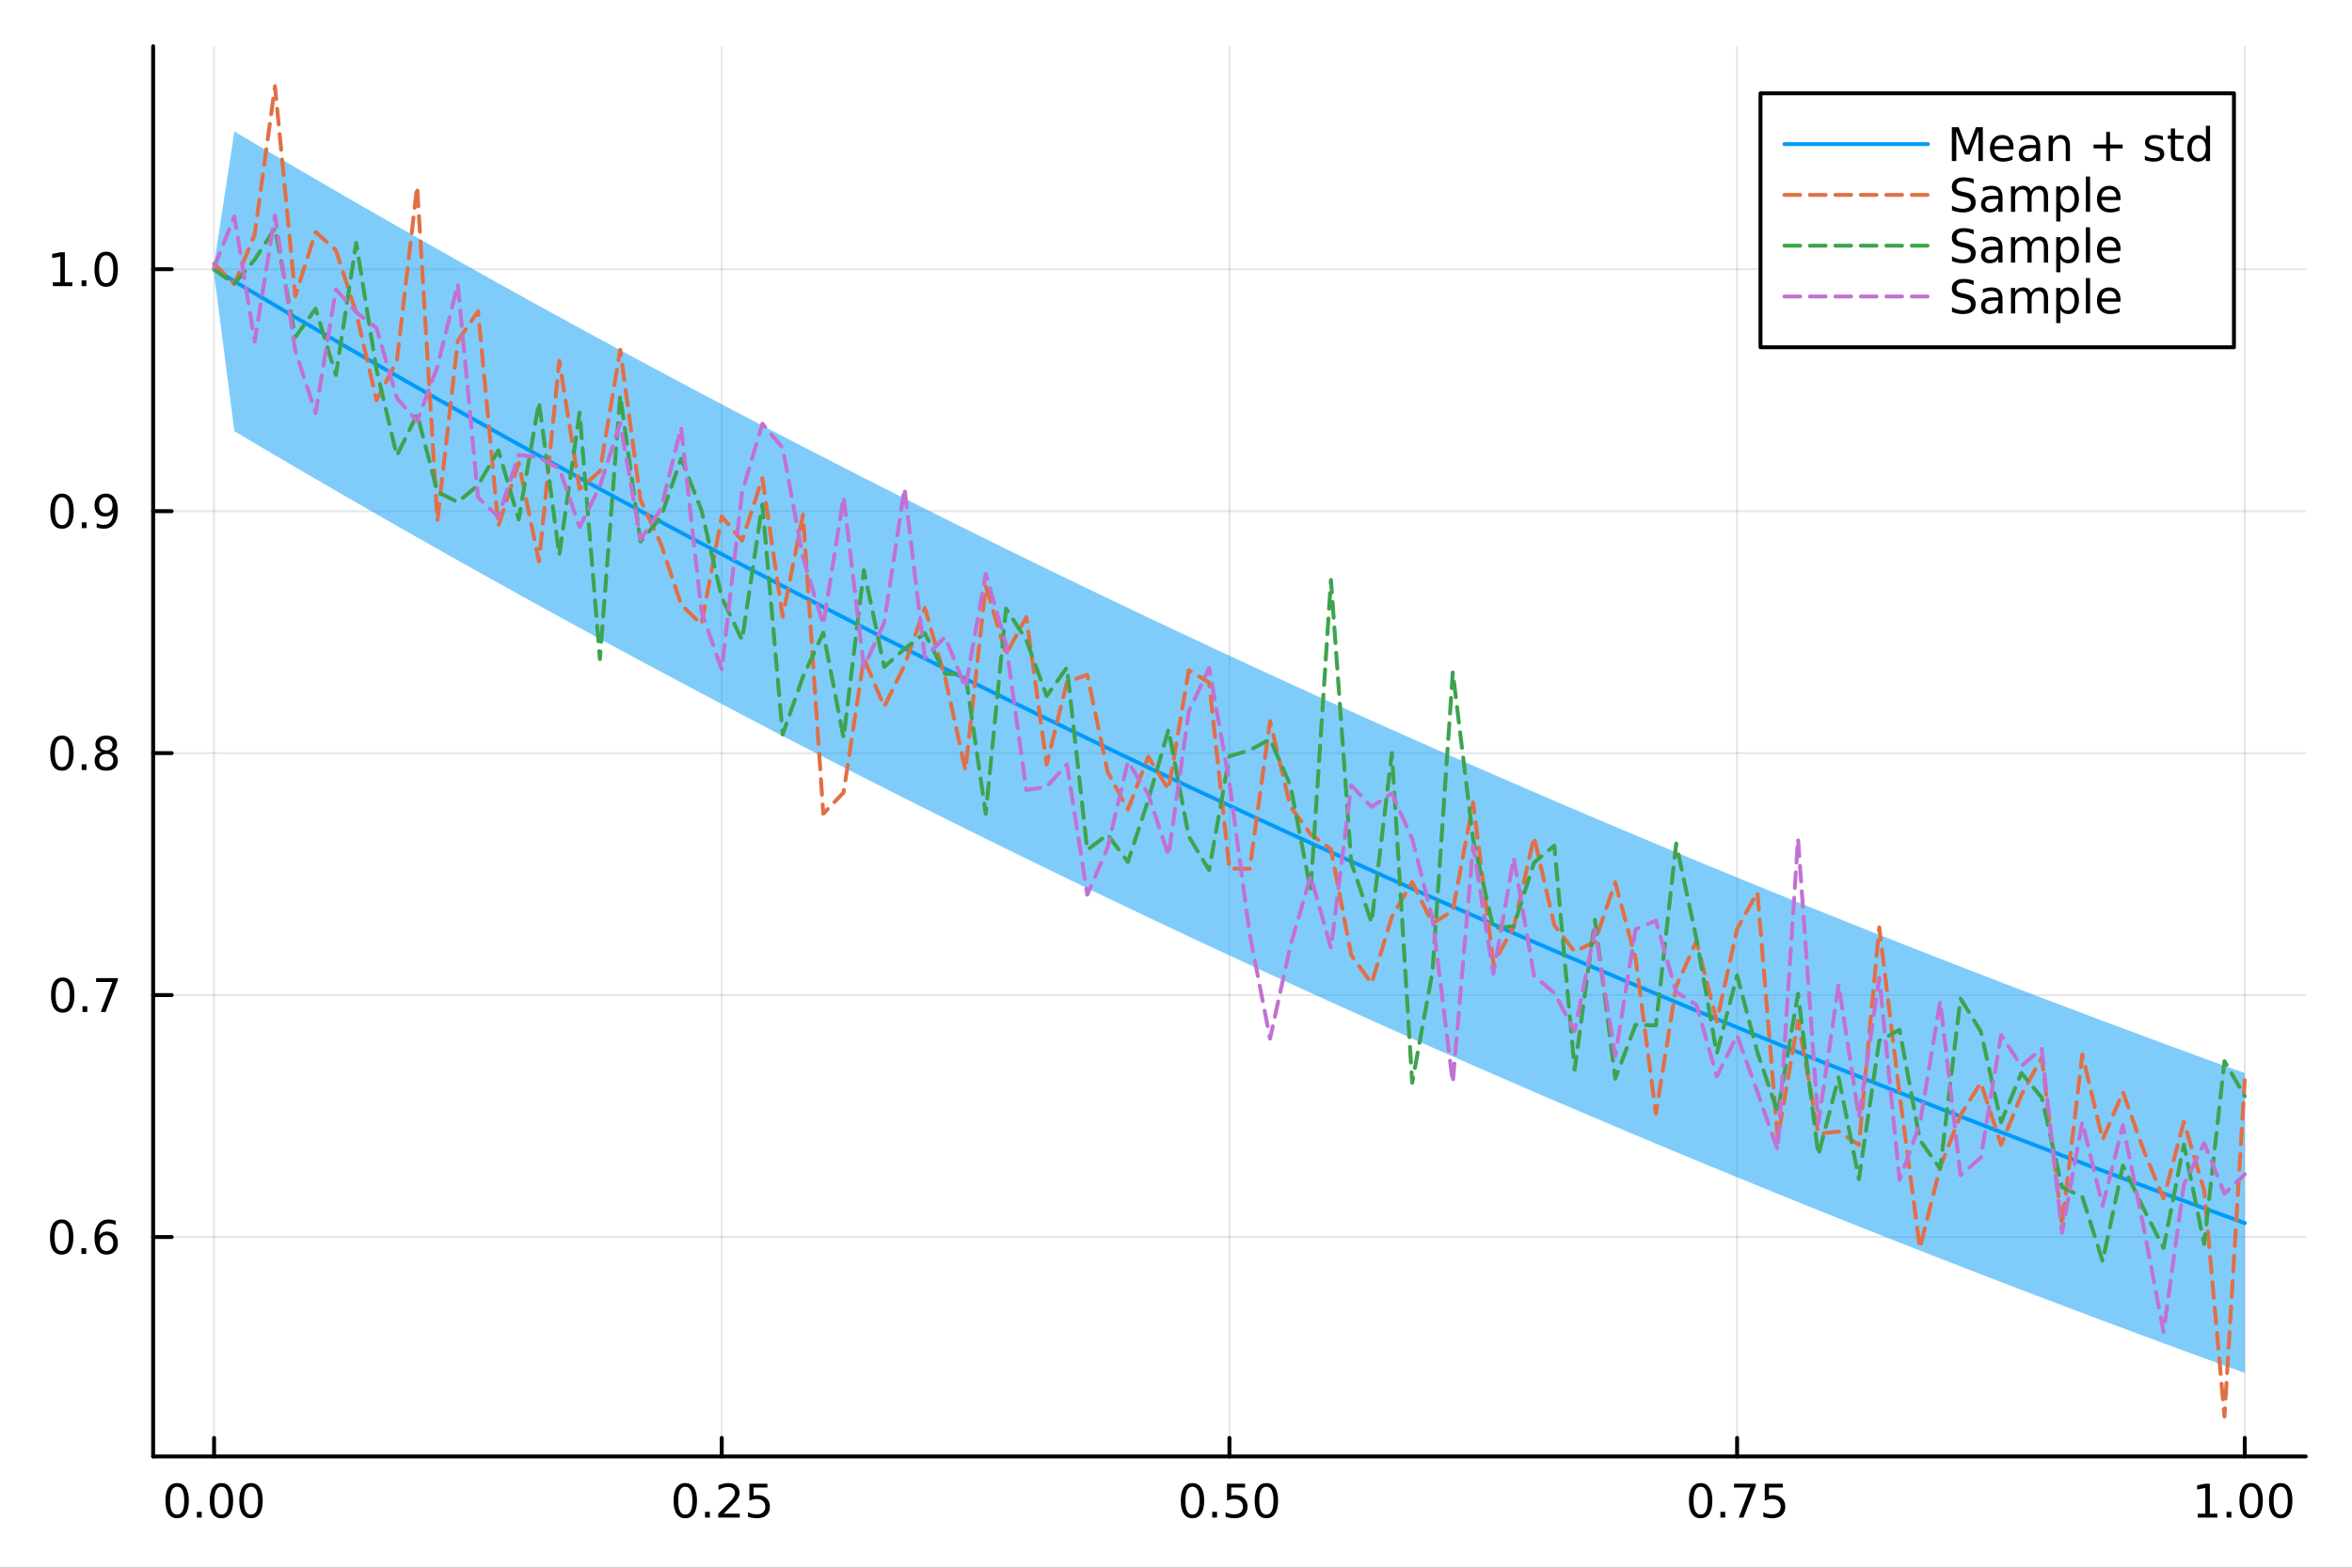 <?xml version="1.0" encoding="utf-8"?>
<svg xmlns="http://www.w3.org/2000/svg" xmlns:xlink="http://www.w3.org/1999/xlink" width="600" height="400" viewBox="0 0 2400 1600">
<rect x="0" y="0" width="2400" height="1600" fill="#333333" stroke="none"/>
<defs>
  <clipPath id="clip750">
    <rect x="0" y="0" width="2400" height="1600"/>
  </clipPath>
</defs>
<path clip-path="url(#clip750)" d="M0 1600 L2400 1600 L2400 0 L0 0  Z" fill="#ffffff" fill-rule="evenodd" fill-opacity="1"/>
<defs>
  <clipPath id="clip751">
    <rect x="480" y="0" width="1681" height="1600"/>
  </clipPath>
</defs>
<path clip-path="url(#clip750)" d="M156.274 1486.45 L2352.76 1486.45 L2352.76 47.244 L156.274 47.244  Z" fill="#ffffff" fill-rule="evenodd" fill-opacity="1"/>
<defs>
  <clipPath id="clip752">
    <rect x="156" y="47" width="2197" height="1440"/>
  </clipPath>
</defs>
<polyline clip-path="url(#clip752)" style="stroke:#000000; stroke-linecap:round; stroke-linejoin:round; stroke-width:2; stroke-opacity:0.1; fill:none" points="218.439,1486.45 218.439,47.244 "/>
<polyline clip-path="url(#clip752)" style="stroke:#000000; stroke-linecap:round; stroke-linejoin:round; stroke-width:2; stroke-opacity:0.1; fill:none" points="736.477,1486.45 736.477,47.244 "/>
<polyline clip-path="url(#clip752)" style="stroke:#000000; stroke-linecap:round; stroke-linejoin:round; stroke-width:2; stroke-opacity:0.1; fill:none" points="1254.52,1486.45 1254.52,47.244 "/>
<polyline clip-path="url(#clip752)" style="stroke:#000000; stroke-linecap:round; stroke-linejoin:round; stroke-width:2; stroke-opacity:0.1; fill:none" points="1772.55,1486.45 1772.55,47.244 "/>
<polyline clip-path="url(#clip752)" style="stroke:#000000; stroke-linecap:round; stroke-linejoin:round; stroke-width:2; stroke-opacity:0.1; fill:none" points="2290.59,1486.45 2290.59,47.244 "/>
<polyline clip-path="url(#clip752)" style="stroke:#000000; stroke-linecap:round; stroke-linejoin:round; stroke-width:2; stroke-opacity:0.1; fill:none" points="156.274,1262.52 2352.76,1262.52 "/>
<polyline clip-path="url(#clip752)" style="stroke:#000000; stroke-linecap:round; stroke-linejoin:round; stroke-width:2; stroke-opacity:0.1; fill:none" points="156.274,1015.58 2352.76,1015.58 "/>
<polyline clip-path="url(#clip752)" style="stroke:#000000; stroke-linecap:round; stroke-linejoin:round; stroke-width:2; stroke-opacity:0.1; fill:none" points="156.274,768.639 2352.76,768.639 "/>
<polyline clip-path="url(#clip752)" style="stroke:#000000; stroke-linecap:round; stroke-linejoin:round; stroke-width:2; stroke-opacity:0.1; fill:none" points="156.274,521.7 2352.76,521.7 "/>
<polyline clip-path="url(#clip752)" style="stroke:#000000; stroke-linecap:round; stroke-linejoin:round; stroke-width:2; stroke-opacity:0.1; fill:none" points="156.274,274.762 2352.76,274.762 "/>
<polyline clip-path="url(#clip750)" style="stroke:#000000; stroke-linecap:round; stroke-linejoin:round; stroke-width:4; stroke-opacity:1; fill:none" points="156.274,1486.45 2352.76,1486.45 "/>
<polyline clip-path="url(#clip750)" style="stroke:#000000; stroke-linecap:round; stroke-linejoin:round; stroke-width:4; stroke-opacity:1; fill:none" points="218.439,1486.45 218.439,1467.55 "/>
<polyline clip-path="url(#clip750)" style="stroke:#000000; stroke-linecap:round; stroke-linejoin:round; stroke-width:4; stroke-opacity:1; fill:none" points="736.477,1486.45 736.477,1467.55 "/>
<polyline clip-path="url(#clip750)" style="stroke:#000000; stroke-linecap:round; stroke-linejoin:round; stroke-width:4; stroke-opacity:1; fill:none" points="1254.52,1486.45 1254.52,1467.55 "/>
<polyline clip-path="url(#clip750)" style="stroke:#000000; stroke-linecap:round; stroke-linejoin:round; stroke-width:4; stroke-opacity:1; fill:none" points="1772.55,1486.45 1772.55,1467.55 "/>
<polyline clip-path="url(#clip750)" style="stroke:#000000; stroke-linecap:round; stroke-linejoin:round; stroke-width:4; stroke-opacity:1; fill:none" points="2290.59,1486.45 2290.59,1467.55 "/>
<path clip-path="url(#clip750)" d="M180.742 1517.37 Q177.131 1517.37 175.302 1520.93 Q173.497 1524.47 173.497 1531.6 Q173.497 1538.71 175.302 1542.27 Q177.131 1545.82 180.742 1545.82 Q184.376 1545.82 186.182 1542.27 Q188.011 1538.71 188.011 1531.6 Q188.011 1524.47 186.182 1520.93 Q184.376 1517.37 180.742 1517.37 M180.742 1513.66 Q186.552 1513.66 189.608 1518.27 Q192.687 1522.85 192.687 1531.6 Q192.687 1540.33 189.608 1544.94 Q186.552 1549.52 180.742 1549.52 Q174.932 1549.52 171.853 1544.94 Q168.798 1540.33 168.798 1531.6 Q168.798 1522.85 171.853 1518.27 Q174.932 1513.66 180.742 1513.66 Z" fill="#000000" fill-rule="nonzero" fill-opacity="1" /><path clip-path="url(#clip750)" d="M200.904 1542.97 L205.788 1542.97 L205.788 1548.85 L200.904 1548.85 L200.904 1542.97 Z" fill="#000000" fill-rule="nonzero" fill-opacity="1" /><path clip-path="url(#clip750)" d="M225.973 1517.37 Q222.362 1517.37 220.534 1520.93 Q218.728 1524.47 218.728 1531.6 Q218.728 1538.71 220.534 1542.27 Q222.362 1545.82 225.973 1545.82 Q229.608 1545.82 231.413 1542.27 Q233.242 1538.71 233.242 1531.6 Q233.242 1524.47 231.413 1520.93 Q229.608 1517.37 225.973 1517.37 M225.973 1513.66 Q231.784 1513.66 234.839 1518.27 Q237.918 1522.85 237.918 1531.6 Q237.918 1540.33 234.839 1544.94 Q231.784 1549.52 225.973 1549.52 Q220.163 1549.52 217.085 1544.94 Q214.029 1540.33 214.029 1531.6 Q214.029 1522.85 217.085 1518.27 Q220.163 1513.66 225.973 1513.66 Z" fill="#000000" fill-rule="nonzero" fill-opacity="1" /><path clip-path="url(#clip750)" d="M256.135 1517.37 Q252.524 1517.37 250.696 1520.93 Q248.89 1524.47 248.89 1531.6 Q248.89 1538.71 250.696 1542.27 Q252.524 1545.82 256.135 1545.82 Q259.77 1545.82 261.575 1542.27 Q263.404 1538.71 263.404 1531.6 Q263.404 1524.47 261.575 1520.93 Q259.77 1517.37 256.135 1517.37 M256.135 1513.66 Q261.945 1513.66 265.001 1518.27 Q268.08 1522.85 268.08 1531.6 Q268.08 1540.33 265.001 1544.94 Q261.945 1549.52 256.135 1549.52 Q250.325 1549.52 247.246 1544.94 Q244.191 1540.33 244.191 1531.6 Q244.191 1522.85 247.246 1518.27 Q250.325 1513.66 256.135 1513.66 Z" fill="#000000" fill-rule="nonzero" fill-opacity="1" /><path clip-path="url(#clip750)" d="M699.278 1517.37 Q695.667 1517.37 693.838 1520.93 Q692.033 1524.47 692.033 1531.6 Q692.033 1538.71 693.838 1542.27 Q695.667 1545.82 699.278 1545.82 Q702.912 1545.82 704.718 1542.27 Q706.546 1538.71 706.546 1531.6 Q706.546 1524.47 704.718 1520.93 Q702.912 1517.37 699.278 1517.37 M699.278 1513.66 Q705.088 1513.66 708.144 1518.27 Q711.222 1522.85 711.222 1531.6 Q711.222 1540.33 708.144 1544.94 Q705.088 1549.52 699.278 1549.52 Q693.468 1549.52 690.389 1544.94 Q687.334 1540.33 687.334 1531.6 Q687.334 1522.85 690.389 1518.27 Q693.468 1513.66 699.278 1513.66 Z" fill="#000000" fill-rule="nonzero" fill-opacity="1" /><path clip-path="url(#clip750)" d="M719.44 1542.97 L724.324 1542.97 L724.324 1548.85 L719.44 1548.85 L719.44 1542.97 Z" fill="#000000" fill-rule="nonzero" fill-opacity="1" /><path clip-path="url(#clip750)" d="M738.537 1544.91 L754.856 1544.91 L754.856 1548.85 L732.912 1548.85 L732.912 1544.91 Q735.574 1542.16 740.157 1537.53 Q744.764 1532.88 745.944 1531.53 Q748.19 1529.01 749.069 1527.27 Q749.972 1525.51 749.972 1523.82 Q749.972 1521.07 748.028 1519.33 Q746.106 1517.6 743.005 1517.6 Q740.806 1517.6 738.352 1518.36 Q735.921 1519.13 733.144 1520.68 L733.144 1515.95 Q735.968 1514.82 738.421 1514.24 Q740.875 1513.66 742.912 1513.66 Q748.282 1513.66 751.477 1516.35 Q754.671 1519.03 754.671 1523.52 Q754.671 1525.65 753.861 1527.57 Q753.074 1529.47 750.968 1532.07 Q750.389 1532.74 747.287 1535.95 Q744.185 1539.15 738.537 1544.91 Z" fill="#000000" fill-rule="nonzero" fill-opacity="1" /><path clip-path="url(#clip750)" d="M764.717 1514.29 L783.074 1514.29 L783.074 1518.22 L769 1518.22 L769 1526.7 Q770.018 1526.35 771.037 1526.19 Q772.055 1526 773.074 1526 Q778.861 1526 782.241 1529.17 Q785.62 1532.34 785.62 1537.76 Q785.62 1543.34 782.148 1546.44 Q778.676 1549.52 772.356 1549.52 Q770.18 1549.52 767.912 1549.15 Q765.667 1548.78 763.259 1548.04 L763.259 1543.34 Q765.342 1544.47 767.565 1545.03 Q769.787 1545.58 772.264 1545.58 Q776.268 1545.58 778.606 1543.48 Q780.944 1541.37 780.944 1537.76 Q780.944 1534.15 778.606 1532.04 Q776.268 1529.94 772.264 1529.94 Q770.389 1529.94 768.514 1530.35 Q766.662 1530.77 764.717 1531.65 L764.717 1514.29 Z" fill="#000000" fill-rule="nonzero" fill-opacity="1" /><path clip-path="url(#clip750)" d="M1216.82 1517.37 Q1213.21 1517.37 1211.38 1520.93 Q1209.57 1524.47 1209.57 1531.6 Q1209.57 1538.71 1211.38 1542.27 Q1213.21 1545.82 1216.82 1545.82 Q1220.45 1545.82 1222.26 1542.27 Q1224.09 1538.71 1224.09 1531.6 Q1224.09 1524.47 1222.26 1520.93 Q1220.45 1517.37 1216.82 1517.37 M1216.82 1513.66 Q1222.63 1513.66 1225.68 1518.27 Q1228.76 1522.85 1228.76 1531.6 Q1228.76 1540.33 1225.68 1544.94 Q1222.63 1549.52 1216.82 1549.52 Q1211.01 1549.52 1207.93 1544.94 Q1204.87 1540.33 1204.87 1531.6 Q1204.87 1522.85 1207.93 1518.27 Q1211.01 1513.66 1216.82 1513.66 Z" fill="#000000" fill-rule="nonzero" fill-opacity="1" /><path clip-path="url(#clip750)" d="M1236.98 1542.97 L1241.86 1542.97 L1241.86 1548.85 L1236.98 1548.85 L1236.98 1542.97 Z" fill="#000000" fill-rule="nonzero" fill-opacity="1" /><path clip-path="url(#clip750)" d="M1252.1 1514.29 L1270.45 1514.29 L1270.45 1518.22 L1256.38 1518.22 L1256.38 1526.7 Q1257.4 1526.35 1258.42 1526.19 Q1259.43 1526 1260.45 1526 Q1266.24 1526 1269.62 1529.17 Q1273 1532.34 1273 1537.76 Q1273 1543.34 1269.53 1546.44 Q1266.05 1549.52 1259.73 1549.52 Q1257.56 1549.52 1255.29 1549.15 Q1253.05 1548.78 1250.64 1548.04 L1250.64 1543.34 Q1252.72 1544.47 1254.94 1545.03 Q1257.17 1545.58 1259.64 1545.58 Q1263.65 1545.58 1265.98 1543.48 Q1268.32 1541.37 1268.32 1537.76 Q1268.32 1534.15 1265.98 1532.04 Q1263.65 1529.94 1259.64 1529.94 Q1257.77 1529.94 1255.89 1530.35 Q1254.04 1530.77 1252.1 1531.65 L1252.1 1514.29 Z" fill="#000000" fill-rule="nonzero" fill-opacity="1" /><path clip-path="url(#clip750)" d="M1292.21 1517.37 Q1288.6 1517.37 1286.77 1520.93 Q1284.97 1524.47 1284.97 1531.6 Q1284.97 1538.71 1286.77 1542.27 Q1288.6 1545.82 1292.21 1545.82 Q1295.85 1545.82 1297.65 1542.27 Q1299.48 1538.71 1299.48 1531.6 Q1299.48 1524.47 1297.65 1520.93 Q1295.85 1517.37 1292.21 1517.37 M1292.21 1513.66 Q1298.02 1513.66 1301.08 1518.27 Q1304.16 1522.85 1304.16 1531.6 Q1304.16 1540.33 1301.08 1544.94 Q1298.02 1549.52 1292.21 1549.52 Q1286.4 1549.52 1283.32 1544.94 Q1280.27 1540.33 1280.27 1531.6 Q1280.27 1522.85 1283.32 1518.27 Q1286.4 1513.66 1292.21 1513.66 Z" fill="#000000" fill-rule="nonzero" fill-opacity="1" /><path clip-path="url(#clip750)" d="M1735.35 1517.37 Q1731.74 1517.37 1729.91 1520.93 Q1728.11 1524.47 1728.11 1531.6 Q1728.11 1538.71 1729.91 1542.27 Q1731.74 1545.82 1735.35 1545.82 Q1738.99 1545.82 1740.79 1542.27 Q1742.62 1538.71 1742.62 1531.6 Q1742.62 1524.47 1740.79 1520.93 Q1738.99 1517.37 1735.35 1517.37 M1735.35 1513.66 Q1741.16 1513.66 1744.22 1518.27 Q1747.3 1522.85 1747.3 1531.6 Q1747.3 1540.33 1744.22 1544.94 Q1741.16 1549.52 1735.35 1549.52 Q1729.54 1549.52 1726.47 1544.94 Q1723.41 1540.33 1723.41 1531.6 Q1723.41 1522.85 1726.47 1518.27 Q1729.54 1513.66 1735.35 1513.66 Z" fill="#000000" fill-rule="nonzero" fill-opacity="1" /><path clip-path="url(#clip750)" d="M1755.52 1542.97 L1760.4 1542.97 L1760.4 1548.85 L1755.52 1548.85 L1755.52 1542.97 Z" fill="#000000" fill-rule="nonzero" fill-opacity="1" /><path clip-path="url(#clip750)" d="M1769.41 1514.29 L1791.63 1514.29 L1791.63 1516.28 L1779.08 1548.85 L1774.2 1548.85 L1786 1518.22 L1769.41 1518.22 L1769.41 1514.29 Z" fill="#000000" fill-rule="nonzero" fill-opacity="1" /><path clip-path="url(#clip750)" d="M1800.79 1514.29 L1819.15 1514.29 L1819.15 1518.22 L1805.08 1518.22 L1805.08 1526.7 Q1806.09 1526.35 1807.11 1526.19 Q1808.13 1526 1809.15 1526 Q1814.94 1526 1818.32 1529.17 Q1821.7 1532.34 1821.7 1537.76 Q1821.7 1543.34 1818.22 1546.44 Q1814.75 1549.52 1808.43 1549.52 Q1806.26 1549.52 1803.99 1549.15 Q1801.74 1548.78 1799.34 1548.04 L1799.34 1543.34 Q1801.42 1544.47 1803.64 1545.03 Q1805.86 1545.58 1808.34 1545.58 Q1812.34 1545.58 1814.68 1543.48 Q1817.02 1541.37 1817.02 1537.76 Q1817.02 1534.15 1814.68 1532.04 Q1812.34 1529.94 1808.34 1529.94 Q1806.47 1529.94 1804.59 1530.35 Q1802.74 1530.77 1800.79 1531.65 L1800.79 1514.29 Z" fill="#000000" fill-rule="nonzero" fill-opacity="1" /><path clip-path="url(#clip750)" d="M2242.66 1544.91 L2250.3 1544.91 L2250.3 1518.55 L2241.99 1520.21 L2241.99 1515.95 L2250.26 1514.29 L2254.93 1514.29 L2254.93 1544.91 L2262.57 1544.91 L2262.57 1548.85 L2242.66 1548.85 L2242.66 1544.91 Z" fill="#000000" fill-rule="nonzero" fill-opacity="1" /><path clip-path="url(#clip750)" d="M2272.02 1542.97 L2276.9 1542.97 L2276.9 1548.85 L2272.02 1548.85 L2272.02 1542.97 Z" fill="#000000" fill-rule="nonzero" fill-opacity="1" /><path clip-path="url(#clip750)" d="M2297.08 1517.37 Q2293.47 1517.37 2291.64 1520.93 Q2289.84 1524.47 2289.84 1531.6 Q2289.84 1538.71 2291.64 1542.27 Q2293.47 1545.82 2297.08 1545.82 Q2300.72 1545.82 2302.52 1542.27 Q2304.35 1538.71 2304.35 1531.6 Q2304.35 1524.47 2302.52 1520.93 Q2300.72 1517.37 2297.08 1517.37 M2297.08 1513.66 Q2302.89 1513.66 2305.95 1518.27 Q2309.03 1522.85 2309.03 1531.6 Q2309.03 1540.33 2305.95 1544.94 Q2302.89 1549.52 2297.08 1549.52 Q2291.27 1549.52 2288.2 1544.94 Q2285.14 1540.33 2285.14 1531.6 Q2285.14 1522.85 2288.2 1518.27 Q2291.27 1513.66 2297.08 1513.66 Z" fill="#000000" fill-rule="nonzero" fill-opacity="1" /><path clip-path="url(#clip750)" d="M2327.25 1517.37 Q2323.64 1517.37 2321.81 1520.93 Q2320 1524.47 2320 1531.6 Q2320 1538.71 2321.81 1542.27 Q2323.64 1545.82 2327.25 1545.82 Q2330.88 1545.82 2332.69 1542.27 Q2334.51 1538.71 2334.51 1531.6 Q2334.51 1524.47 2332.69 1520.93 Q2330.88 1517.37 2327.25 1517.37 M2327.25 1513.66 Q2333.06 1513.66 2336.11 1518.27 Q2339.19 1522.85 2339.19 1531.6 Q2339.19 1540.33 2336.11 1544.94 Q2333.06 1549.52 2327.25 1549.52 Q2321.44 1549.52 2318.36 1544.94 Q2315.3 1540.33 2315.3 1531.6 Q2315.3 1522.85 2318.36 1518.27 Q2321.44 1513.66 2327.25 1513.66 Z" fill="#000000" fill-rule="nonzero" fill-opacity="1" /><polyline clip-path="url(#clip750)" style="stroke:#000000; stroke-linecap:round; stroke-linejoin:round; stroke-width:4; stroke-opacity:1; fill:none" points="156.274,1486.45 156.274,47.244 "/>
<polyline clip-path="url(#clip750)" style="stroke:#000000; stroke-linecap:round; stroke-linejoin:round; stroke-width:4; stroke-opacity:1; fill:none" points="156.274,1262.52 175.172,1262.52 "/>
<polyline clip-path="url(#clip750)" style="stroke:#000000; stroke-linecap:round; stroke-linejoin:round; stroke-width:4; stroke-opacity:1; fill:none" points="156.274,1015.58 175.172,1015.58 "/>
<polyline clip-path="url(#clip750)" style="stroke:#000000; stroke-linecap:round; stroke-linejoin:round; stroke-width:4; stroke-opacity:1; fill:none" points="156.274,768.639 175.172,768.639 "/>
<polyline clip-path="url(#clip750)" style="stroke:#000000; stroke-linecap:round; stroke-linejoin:round; stroke-width:4; stroke-opacity:1; fill:none" points="156.274,521.7 175.172,521.7 "/>
<polyline clip-path="url(#clip750)" style="stroke:#000000; stroke-linecap:round; stroke-linejoin:round; stroke-width:4; stroke-opacity:1; fill:none" points="156.274,274.762 175.172,274.762 "/>
<path clip-path="url(#clip750)" d="M62.937 1248.31 Q59.325 1248.31 57.497 1251.88 Q55.691 1255.42 55.691 1262.55 Q55.691 1269.66 57.497 1273.22 Q59.325 1276.76 62.937 1276.76 Q66.571 1276.76 68.376 1273.22 Q70.205 1269.66 70.205 1262.55 Q70.205 1255.42 68.376 1251.88 Q66.571 1248.31 62.937 1248.31 M62.937 1244.61 Q68.747 1244.61 71.802 1249.22 Q74.881 1253.8 74.881 1262.55 Q74.881 1271.28 71.802 1275.88 Q68.747 1280.47 62.937 1280.47 Q57.126 1280.47 54.048 1275.88 Q50.992 1271.28 50.992 1262.55 Q50.992 1253.8 54.048 1249.22 Q57.126 1244.61 62.937 1244.61 Z" fill="#000000" fill-rule="nonzero" fill-opacity="1" /><path clip-path="url(#clip750)" d="M83.098 1273.92 L87.983 1273.92 L87.983 1279.8 L83.098 1279.8 L83.098 1273.92 Z" fill="#000000" fill-rule="nonzero" fill-opacity="1" /><path clip-path="url(#clip750)" d="M108.746 1260.65 Q105.598 1260.65 103.746 1262.8 Q101.918 1264.96 101.918 1268.71 Q101.918 1272.43 103.746 1274.61 Q105.598 1276.76 108.746 1276.76 Q111.895 1276.76 113.723 1274.61 Q115.575 1272.43 115.575 1268.71 Q115.575 1264.96 113.723 1262.8 Q111.895 1260.65 108.746 1260.65 M118.029 1246 L118.029 1250.26 Q116.27 1249.42 114.464 1248.99 Q112.682 1248.55 110.922 1248.55 Q106.293 1248.55 103.839 1251.67 Q101.409 1254.8 101.061 1261.11 Q102.427 1259.1 104.487 1258.04 Q106.547 1256.95 109.024 1256.95 Q114.233 1256.95 117.242 1260.12 Q120.274 1263.27 120.274 1268.71 Q120.274 1274.03 117.126 1277.25 Q113.978 1280.47 108.746 1280.47 Q102.751 1280.47 99.58 1275.88 Q96.409 1271.28 96.409 1262.55 Q96.409 1254.36 100.297 1249.49 Q104.186 1244.61 110.737 1244.61 Q112.496 1244.61 114.279 1244.96 Q116.084 1245.3 118.029 1246 Z" fill="#000000" fill-rule="nonzero" fill-opacity="1" /><path clip-path="url(#clip750)" d="M64.001 1001.38 Q60.39 1001.38 58.562 1004.94 Q56.756 1008.48 56.756 1015.61 Q56.756 1022.72 58.562 1026.28 Q60.39 1029.82 64.001 1029.82 Q67.636 1029.82 69.441 1026.28 Q71.27 1022.72 71.27 1015.61 Q71.27 1008.48 69.441 1004.94 Q67.636 1001.38 64.001 1001.38 M64.001 997.672 Q69.811 997.672 72.867 1002.28 Q75.946 1006.86 75.946 1015.61 Q75.946 1024.34 72.867 1028.94 Q69.811 1033.53 64.001 1033.53 Q58.191 1033.53 55.112 1028.94 Q52.057 1024.34 52.057 1015.61 Q52.057 1006.86 55.112 1002.28 Q58.191 997.672 64.001 997.672 Z" fill="#000000" fill-rule="nonzero" fill-opacity="1" /><path clip-path="url(#clip750)" d="M84.163 1026.98 L89.047 1026.98 L89.047 1032.86 L84.163 1032.86 L84.163 1026.98 Z" fill="#000000" fill-rule="nonzero" fill-opacity="1" /><path clip-path="url(#clip750)" d="M98.052 998.297 L120.274 998.297 L120.274 1000.29 L107.728 1032.86 L102.844 1032.86 L114.649 1002.23 L98.052 1002.23 L98.052 998.297 Z" fill="#000000" fill-rule="nonzero" fill-opacity="1" /><path clip-path="url(#clip750)" d="M63.191 754.437 Q59.58 754.437 57.751 758.002 Q55.946 761.544 55.946 768.673 Q55.946 775.78 57.751 779.345 Q59.58 782.886 63.191 782.886 Q66.825 782.886 68.631 779.345 Q70.46 775.78 70.46 768.673 Q70.46 761.544 68.631 758.002 Q66.825 754.437 63.191 754.437 M63.191 750.734 Q69.001 750.734 72.057 755.34 Q75.135 759.923 75.135 768.673 Q75.135 777.4 72.057 782.007 Q69.001 786.59 63.191 786.59 Q57.381 786.59 54.302 782.007 Q51.247 777.4 51.247 768.673 Q51.247 759.923 54.302 755.34 Q57.381 750.734 63.191 750.734 Z" fill="#000000" fill-rule="nonzero" fill-opacity="1" /><path clip-path="url(#clip750)" d="M83.353 780.039 L88.237 780.039 L88.237 785.919 L83.353 785.919 L83.353 780.039 Z" fill="#000000" fill-rule="nonzero" fill-opacity="1" /><path clip-path="url(#clip750)" d="M108.422 769.507 Q105.089 769.507 103.168 771.289 Q101.27 773.071 101.27 776.196 Q101.27 779.321 103.168 781.104 Q105.089 782.886 108.422 782.886 Q111.756 782.886 113.677 781.104 Q115.598 779.298 115.598 776.196 Q115.598 773.071 113.677 771.289 Q111.779 769.507 108.422 769.507 M103.746 767.516 Q100.737 766.775 99.047 764.715 Q97.381 762.655 97.381 759.692 Q97.381 755.548 100.321 753.141 Q103.284 750.734 108.422 750.734 Q113.584 750.734 116.524 753.141 Q119.464 755.548 119.464 759.692 Q119.464 762.655 117.774 764.715 Q116.108 766.775 113.121 767.516 Q116.501 768.303 118.376 770.595 Q120.274 772.886 120.274 776.196 Q120.274 781.22 117.195 783.905 Q114.14 786.59 108.422 786.59 Q102.705 786.59 99.626 783.905 Q96.571 781.22 96.571 776.196 Q96.571 772.886 98.469 770.595 Q100.367 768.303 103.746 767.516 M102.034 760.132 Q102.034 762.817 103.7 764.321 Q105.39 765.826 108.422 765.826 Q111.432 765.826 113.121 764.321 Q114.834 762.817 114.834 760.132 Q114.834 757.447 113.121 755.942 Q111.432 754.437 108.422 754.437 Q105.39 754.437 103.7 755.942 Q102.034 757.447 102.034 760.132 Z" fill="#000000" fill-rule="nonzero" fill-opacity="1" /><path clip-path="url(#clip750)" d="M63.284 507.499 Q59.673 507.499 57.844 511.064 Q56.038 514.605 56.038 521.735 Q56.038 528.841 57.844 532.406 Q59.673 535.948 63.284 535.948 Q66.918 535.948 68.724 532.406 Q70.552 528.841 70.552 521.735 Q70.552 514.605 68.724 511.064 Q66.918 507.499 63.284 507.499 M63.284 503.795 Q69.094 503.795 72.149 508.402 Q75.228 512.985 75.228 521.735 Q75.228 530.462 72.149 535.068 Q69.094 539.652 63.284 539.652 Q57.474 539.652 54.395 535.068 Q51.339 530.462 51.339 521.735 Q51.339 512.985 54.395 508.402 Q57.474 503.795 63.284 503.795 Z" fill="#000000" fill-rule="nonzero" fill-opacity="1" /><path clip-path="url(#clip750)" d="M83.446 533.101 L88.33 533.101 L88.33 538.98 L83.446 538.98 L83.446 533.101 Z" fill="#000000" fill-rule="nonzero" fill-opacity="1" /><path clip-path="url(#clip750)" d="M98.654 538.263 L98.654 534.003 Q100.413 534.837 102.219 535.277 Q104.024 535.716 105.76 535.716 Q110.39 535.716 112.82 532.615 Q115.274 529.49 115.621 523.147 Q114.279 525.138 112.219 526.203 Q110.158 527.267 107.658 527.267 Q102.473 527.267 99.441 524.142 Q96.432 520.994 96.432 515.555 Q96.432 510.23 99.58 507.013 Q102.728 503.795 107.959 503.795 Q113.955 503.795 117.103 508.402 Q120.274 512.985 120.274 521.735 Q120.274 529.906 116.385 534.791 Q112.52 539.652 105.969 539.652 Q104.209 539.652 102.404 539.304 Q100.598 538.957 98.654 538.263 M107.959 523.61 Q111.108 523.61 112.936 521.457 Q114.788 519.304 114.788 515.555 Q114.788 511.828 112.936 509.675 Q111.108 507.499 107.959 507.499 Q104.811 507.499 102.959 509.675 Q101.131 511.828 101.131 515.555 Q101.131 519.304 102.959 521.457 Q104.811 523.61 107.959 523.61 Z" fill="#000000" fill-rule="nonzero" fill-opacity="1" /><path clip-path="url(#clip750)" d="M53.909 288.107 L61.548 288.107 L61.548 261.741 L53.237 263.408 L53.237 259.149 L61.501 257.482 L66.177 257.482 L66.177 288.107 L73.816 288.107 L73.816 292.042 L53.909 292.042 L53.909 288.107 Z" fill="#000000" fill-rule="nonzero" fill-opacity="1" /><path clip-path="url(#clip750)" d="M83.26 286.162 L88.145 286.162 L88.145 292.042 L83.26 292.042 L83.26 286.162 Z" fill="#000000" fill-rule="nonzero" fill-opacity="1" /><path clip-path="url(#clip750)" d="M108.33 260.561 Q104.719 260.561 102.89 264.125 Q101.084 267.667 101.084 274.797 Q101.084 281.903 102.89 285.468 Q104.719 289.01 108.33 289.01 Q111.964 289.01 113.77 285.468 Q115.598 281.903 115.598 274.797 Q115.598 267.667 113.77 264.125 Q111.964 260.561 108.33 260.561 M108.33 256.857 Q114.14 256.857 117.195 261.463 Q120.274 266.047 120.274 274.797 Q120.274 283.524 117.195 288.13 Q114.14 292.713 108.33 292.713 Q102.52 292.713 99.441 288.13 Q96.385 283.524 96.385 274.797 Q96.385 266.047 99.441 261.463 Q102.52 256.857 108.33 256.857 Z" fill="#000000" fill-rule="nonzero" fill-opacity="1" /><path clip-path="url(#clip752)" d="M218.439 279.602 L239.16 440.087 L259.882 452.372 L280.603 464.596 L301.325 476.759 L322.046 488.861 L342.768 500.902 L363.489 512.883 L384.211 524.804 L404.932 536.666 L425.654 548.468 L446.376 560.211 L467.097 571.896 L487.819 583.522 L508.54 595.09 L529.262 606.6 L549.983 618.053 L570.705 629.448 L591.426 640.787 L612.148 652.068 L632.869 663.294 L653.591 674.463 L674.312 685.576 L695.034 696.634 L715.755 707.636 L736.477 718.584 L757.198 729.476 L777.92 740.315 L798.641 751.099 L819.363 761.829 L840.085 772.505 L860.806 783.128 L881.528 793.698 L902.249 804.215 L922.971 814.68 L943.692 825.092 L964.414 835.452 L985.135 845.761 L1005.86 856.018 L1026.58 866.223 L1047.3 876.378 L1068.02 886.481 L1088.74 896.535 L1109.46 906.537 L1130.19 916.49 L1150.91 926.394 L1171.63 936.247 L1192.35 946.052 L1213.07 955.807 L1233.79 965.514 L1254.52 975.172 L1275.24 984.781 L1295.96 994.343 L1316.68 1003.86 L1337.4 1013.32 L1358.12 1022.74 L1378.84 1032.11 L1399.57 1041.44 L1420.29 1050.72 L1441.01 1059.95 L1461.73 1069.14 L1482.45 1078.28 L1503.17 1087.37 L1523.89 1096.42 L1544.62 1105.42 L1565.34 1114.38 L1586.06 1123.29 L1606.78 1132.16 L1627.5 1140.99 L1648.22 1149.77 L1668.95 1158.51 L1689.67 1167.2 L1710.39 1175.85 L1731.11 1184.45 L1751.83 1193.02 L1772.55 1201.54 L1793.27 1210.02 L1814 1218.45 L1834.72 1226.85 L1855.44 1235.2 L1876.16 1243.51 L1896.88 1251.77 L1917.6 1260 L1938.33 1268.19 L1959.05 1276.33 L1979.77 1284.44 L2000.49 1292.5 L2021.21 1300.52 L2041.93 1308.51 L2062.65 1316.45 L2083.38 1324.35 L2104.1 1332.22 L2124.82 1340.04 L2145.54 1347.83 L2166.26 1355.57 L2186.98 1363.28 L2207.71 1370.95 L2228.43 1378.58 L2249.15 1386.17 L2269.87 1393.73 L2290.59 1401.32 L2290.59 1095.21 L2269.87 1087.77 L2249.15 1080.22 L2228.43 1072.62 L2207.71 1064.99 L2186.98 1057.32 L2166.26 1049.62 L2145.54 1041.87 L2124.82 1034.08 L2104.1 1026.26 L2083.38 1018.39 L2062.65 1010.49 L2041.93 1002.55 L2021.21 994.565 L2000.49 986.542 L1979.77 978.479 L1959.05 970.375 L1938.33 962.23 L1917.6 954.044 L1896.88 945.818 L1876.16 937.55 L1855.44 929.24 L1834.72 920.889 L1814 912.495 L1793.27 904.06 L1772.55 895.582 L1751.83 887.061 L1731.11 878.498 L1710.39 869.892 L1689.67 861.242 L1668.95 852.549 L1648.22 843.812 L1627.5 835.031 L1606.78 826.207 L1586.06 817.337 L1565.34 808.424 L1544.62 799.465 L1523.89 790.462 L1503.17 781.413 L1482.45 772.319 L1461.73 763.179 L1441.01 753.993 L1420.29 744.761 L1399.57 735.482 L1378.84 726.157 L1358.12 716.786 L1337.4 707.367 L1316.68 697.9 L1295.96 688.386 L1275.24 678.825 L1254.52 669.215 L1233.79 659.557 L1213.07 649.85 L1192.35 640.095 L1171.63 630.29 L1150.91 620.437 L1130.19 610.534 L1109.46 600.581 L1088.74 590.578 L1068.02 580.525 L1047.3 570.421 L1026.58 560.266 L1005.86 550.061 L985.135 539.804 L964.414 529.496 L943.692 519.135 L922.971 508.723 L902.249 498.259 L881.528 487.742 L860.806 477.172 L840.085 466.549 L819.363 455.872 L798.641 445.142 L777.92 434.358 L757.198 423.52 L736.477 412.627 L715.755 401.68 L695.034 390.677 L674.312 379.619 L653.591 368.506 L632.869 357.337 L612.148 346.112 L591.426 334.83 L570.705 323.492 L549.983 312.096 L529.262 300.644 L508.54 289.133 L487.819 277.565 L467.097 265.939 L446.376 254.255 L425.654 242.511 L404.932 230.709 L384.211 218.848 L363.489 206.926 L342.768 194.945 L322.046 182.904 L301.325 170.802 L280.603 158.639 L259.882 146.416 L239.16 134.131 L218.439 269.922  Z" fill="#009af9" fill-rule="evenodd" fill-opacity="0.5"/>
<polyline clip-path="url(#clip752)" style="stroke:#009af9; stroke-linecap:round; stroke-linejoin:round; stroke-width:4; stroke-opacity:1; fill:none" points="218.439,274.762 239.16,287.109 259.882,299.394 280.603,311.618 301.325,323.78 322.046,335.882 342.768,347.924 363.489,359.905 384.211,371.826 404.932,383.688 425.654,395.49 446.376,407.233 467.097,418.918 487.819,430.544 508.54,442.112 529.262,453.622 549.983,465.075 570.705,476.47 591.426,487.808 612.148,499.09 632.869,510.315 653.591,521.484 674.312,532.598 695.034,543.655 715.755,554.658 736.477,565.605 757.198,576.498 777.92,587.336 798.641,598.12 819.363,608.85 840.085,619.527 860.806,630.15 881.528,640.72 902.249,651.237 922.971,661.702 943.692,672.114 964.414,682.474 985.135,692.782 1005.86,703.039 1026.58,713.245 1047.3,723.399 1068.02,733.503 1088.74,743.556 1109.46,753.559 1130.19,763.512 1150.91,773.415 1171.63,783.269 1192.35,793.073 1213.07,802.829 1233.79,812.535 1254.52,822.193 1275.24,831.803 1295.96,841.365 1316.68,850.879 1337.4,860.345 1358.12,869.764 1378.84,879.136 1399.57,888.461 1420.29,897.739 1441.01,906.971 1461.73,916.157 1482.45,925.297 1503.17,934.391 1523.89,943.44 1544.62,952.444 1565.34,961.402 1586.06,970.316 1606.78,979.185 1627.5,988.01 1648.22,996.79 1668.95,1005.53 1689.67,1014.22 1710.39,1022.87 1731.11,1031.48 1751.83,1040.04 1772.55,1048.56 1793.27,1057.04 1814,1065.47 1834.72,1073.87 1855.44,1082.22 1876.16,1090.53 1896.88,1098.8 1917.6,1107.02 1938.33,1115.21 1959.05,1123.35 1979.77,1131.46 2000.49,1139.52 2021.21,1147.54 2041.93,1155.53 2062.65,1163.47 2083.38,1171.37 2104.1,1179.24 2124.82,1187.06 2145.54,1194.85 2166.26,1202.59 2186.98,1210.3 2207.71,1217.97 2228.43,1225.6 2249.15,1233.19 2269.87,1240.75 2290.59,1248.27 "/>
<polyline clip-path="url(#clip752)" style="stroke:#e26f46; stroke-linecap:round; stroke-linejoin:round; stroke-width:4; stroke-opacity:1; fill:none" stroke-dasharray="16, 10" points="218.439,269.069 239.16,289.935 259.882,239.103 280.603,87.976 301.325,302.205 322.046,236.737 342.768,255.493 363.489,319.314 384.211,408.555 404.932,368.225 425.654,190.367 446.376,531.134 467.097,347.914 487.819,317.708 508.54,536.99 529.262,472.432 549.983,573.038 570.705,368.209 591.426,499.182 612.148,480.867 632.869,357.005 653.591,510.35 674.312,554.904 695.034,617.026 715.755,637.283 736.477,527.046 757.198,551.806 777.92,488.038 798.641,629.449 819.363,525.358 840.085,830.499 860.806,808.858 881.528,671.717 902.249,721.308 922.971,678.993 943.692,620.424 964.414,691.457 985.135,786.05 1005.86,597.932 1026.58,667.709 1047.3,629.78 1068.02,780.336 1088.74,696.045 1109.46,688.696 1130.19,787.601 1150.91,826.36 1171.63,772.29 1192.35,805.712 1213.07,683.985 1233.79,696.663 1254.52,886.617 1275.24,886.667 1295.96,736.105 1316.68,823.094 1337.4,851.381 1358.12,866.639 1378.84,974.929 1399.57,1003.62 1420.29,935.556 1441.01,900.251 1461.73,942.393 1482.45,929.609 1503.17,818.945 1523.89,983.181 1544.62,946.24 1565.34,854.056 1586.06,944.308 1606.78,971.289 1627.5,961.095 1648.22,900.507 1668.95,978.059 1689.67,1136.58 1710.39,1006.92 1731.11,960.421 1751.83,1042.55 1772.55,948.099 1793.27,910.739 1814,1161.71 1834.72,1041.85 1855.44,1157.01 1876.16,1154.86 1896.88,1168.58 1917.6,946.54 1938.33,1116.69 1959.05,1273.81 1979.77,1191.27 2000.49,1138.18 2021.21,1105.05 2041.93,1168.46 2062.65,1117.54 2083.38,1079.37 2104.1,1250.26 2124.82,1076.2 2145.54,1163.17 2166.26,1114.52 2186.98,1173.08 2207.71,1223.25 2228.43,1144.81 2249.15,1214.92 2269.87,1445.72 2290.59,1102.44 "/>
<polyline clip-path="url(#clip752)" style="stroke:#3da44d; stroke-linecap:round; stroke-linejoin:round; stroke-width:4; stroke-opacity:1; fill:none" stroke-dasharray="16, 10" points="218.439,275.067 239.16,289.599 259.882,264.964 280.603,232.793 301.325,344.125 322.046,315.02 342.768,382.718 363.489,247.902 384.211,377.322 404.932,465.063 425.654,422.755 446.376,502.019 467.097,512.478 487.819,495.157 508.54,459.617 529.262,530.114 549.983,410.273 570.705,566.7 591.426,420.974 612.148,672.718 632.869,403.452 653.591,552.665 674.312,527.982 695.034,468.126 715.755,520.768 736.477,609.638 757.198,653.242 777.92,514.809 798.641,749.608 819.363,690.66 840.085,645.698 860.806,753.151 881.528,581.995 902.249,680.726 922.971,662.289 943.692,646.185 964.414,687.836 985.135,687.824 1005.86,830.57 1026.58,621.223 1047.3,653.15 1068.02,710.338 1088.74,681.216 1109.46,867.51 1130.19,851.729 1150.91,879.773 1171.63,816.631 1192.35,744.602 1213.07,853.759 1233.79,888.111 1254.52,771.708 1275.24,765.815 1295.96,754.354 1316.68,801.399 1337.4,908.377 1358.12,591.931 1378.84,880.577 1399.57,941.644 1420.29,768.6 1441.01,1105.07 1461.73,991.727 1482.45,686.064 1503.17,856.669 1523.89,947.427 1544.62,945.238 1565.34,880.434 1586.06,863.052 1606.78,1091.73 1627.5,938.785 1648.22,1100.89 1668.95,1045.94 1689.67,1046.5 1710.39,860.92 1731.11,958.235 1751.83,1075.22 1772.55,995.476 1793.27,1073.91 1814,1135.4 1834.72,1014.14 1855.44,1178.84 1876.16,1099.54 1896.88,1203.38 1917.6,1062.16 1938.33,1051.16 1959.05,1163.44 1979.77,1192.87 2000.49,1019.04 2021.21,1052.66 2041.93,1145.35 2062.65,1095.05 2083.38,1120.24 2104.1,1211.56 2124.82,1221.5 2145.54,1287.23 2166.26,1189.49 2186.98,1232.91 2207.71,1273.67 2228.43,1168.1 2249.15,1269.73 2269.87,1083.03 2290.59,1118.76 "/>
<polyline clip-path="url(#clip752)" style="stroke:#c271d2; stroke-linecap:round; stroke-linejoin:round; stroke-width:4; stroke-opacity:1; fill:none" stroke-dasharray="16, 10" points="218.439,272.988 239.16,220.802 259.882,348.624 280.603,219.773 301.325,357.749 322.046,421.667 342.768,295.254 363.489,318.656 384.211,334.718 404.932,406.191 425.654,429.975 446.376,374.102 467.097,289.85 487.819,507.726 508.54,527.474 529.262,464.255 549.983,466.889 570.705,478.277 591.426,538.041 612.148,496.174 632.869,431.871 653.591,550.644 674.312,519.797 695.034,436.258 715.755,624.146 736.477,683.398 757.198,502.294 777.92,432.408 798.641,457.131 819.363,569.247 840.085,637.473 860.806,507.175 881.528,680.819 902.249,635.318 922.971,498.334 943.692,671.345 964.414,650.05 985.135,702.024 1005.86,585.629 1026.58,657.633 1047.3,806.321 1068.02,802.997 1088.74,780.072 1109.46,913.102 1130.19,865.188 1150.91,777.154 1171.63,810.566 1192.35,873.059 1213.07,726.214 1233.79,681.674 1254.52,798.988 1275.24,953.79 1295.96,1060.09 1316.68,965.558 1337.4,894.086 1358.12,967.623 1378.84,801.606 1399.57,823.461 1420.29,809.692 1441.01,856.043 1461.73,937.674 1482.45,1104.94 1503.17,863.04 1523.89,993.853 1544.62,875.475 1565.34,995.911 1586.06,1013.42 1606.78,1052.47 1627.5,948.928 1648.22,1077.74 1668.95,948.315 1689.67,939.667 1710.39,1012.48 1731.11,1025.51 1751.83,1098.59 1772.55,1056.76 1793.27,1114.54 1814,1173.73 1834.72,856.067 1855.44,1146.65 1876.16,1004.7 1896.88,1140.39 1917.6,997.683 1938.33,1204.11 1959.05,1147.08 1979.77,1022 2000.49,1199.42 2021.21,1181.54 2041.93,1056.32 2062.65,1088.07 2083.38,1070.12 2104.1,1258.03 2124.82,1145.23 2145.54,1230.65 2166.26,1148.29 2186.98,1250.58 2207.71,1359.37 2228.43,1209.31 2249.15,1166.76 2269.87,1218.28 2290.59,1198.44 "/>
<path clip-path="url(#clip750)" d="M1796.44 354.418 L2279.54 354.418 L2279.54 95.218 L1796.44 95.218  Z" fill="#ffffff" fill-rule="evenodd" fill-opacity="1"/>
<polyline clip-path="url(#clip750)" style="stroke:#000000; stroke-linecap:round; stroke-linejoin:round; stroke-width:4; stroke-opacity:1; fill:none" points="1796.44,354.418 2279.54,354.418 2279.54,95.218 1796.44,95.218 1796.44,354.418 "/>
<polyline clip-path="url(#clip750)" style="stroke:#009af9; stroke-linecap:round; stroke-linejoin:round; stroke-width:4; stroke-opacity:1; fill:none" points="1820.85,147.058 1967.28,147.058 "/>
<path clip-path="url(#clip750)" d="M1991.69 129.778 L1998.65 129.778 L2007.47 153.296 L2016.34 129.778 L2023.31 129.778 L2023.31 164.338 L2018.75 164.338 L2018.75 133.99 L2009.83 157.694 L2005.14 157.694 L1996.22 133.99 L1996.22 164.338 L1991.69 164.338 L1991.69 129.778 Z" fill="#000000" fill-rule="nonzero" fill-opacity="1" /><path clip-path="url(#clip750)" d="M2054.58 150.31 L2054.58 152.393 L2035 152.393 Q2035.27 156.791 2037.64 159.106 Q2040.02 161.398 2044.26 161.398 Q2046.71 161.398 2049 160.796 Q2051.32 160.194 2053.58 158.99 L2053.58 163.018 Q2051.29 163.99 2048.89 164.5 Q2046.48 165.009 2044 165.009 Q2037.8 165.009 2034.16 161.398 Q2030.55 157.787 2030.55 151.629 Q2030.55 145.264 2033.98 141.537 Q2037.43 137.787 2043.26 137.787 Q2048.49 137.787 2051.52 141.166 Q2054.58 144.523 2054.58 150.31 M2050.32 149.06 Q2050.27 145.565 2048.35 143.481 Q2046.46 141.398 2043.31 141.398 Q2039.74 141.398 2037.59 143.412 Q2035.46 145.426 2035.14 149.083 L2050.32 149.06 Z" fill="#000000" fill-rule="nonzero" fill-opacity="1" /><path clip-path="url(#clip750)" d="M2073.35 151.305 Q2068.19 151.305 2066.2 152.486 Q2064.21 153.666 2064.21 156.514 Q2064.21 158.782 2065.69 160.125 Q2067.2 161.444 2069.77 161.444 Q2073.31 161.444 2075.44 158.944 Q2077.59 156.421 2077.59 152.254 L2077.59 151.305 L2073.35 151.305 M2081.85 149.546 L2081.85 164.338 L2077.59 164.338 L2077.59 160.402 Q2076.13 162.763 2073.95 163.898 Q2071.78 165.009 2068.63 165.009 Q2064.65 165.009 2062.29 162.787 Q2059.95 160.541 2059.95 156.791 Q2059.95 152.416 2062.87 150.194 Q2065.81 147.972 2071.62 147.972 L2077.59 147.972 L2077.59 147.555 Q2077.59 144.615 2075.64 143.018 Q2073.72 141.398 2070.23 141.398 Q2068.01 141.398 2065.9 141.93 Q2063.79 142.463 2061.85 143.527 L2061.85 139.592 Q2064.19 138.69 2066.39 138.25 Q2068.58 137.787 2070.67 137.787 Q2076.29 137.787 2079.07 140.703 Q2081.85 143.62 2081.85 149.546 Z" fill="#000000" fill-rule="nonzero" fill-opacity="1" /><path clip-path="url(#clip750)" d="M2112.17 148.689 L2112.17 164.338 L2107.91 164.338 L2107.91 148.828 Q2107.91 145.148 2106.48 143.319 Q2105.04 141.49 2102.17 141.49 Q2098.72 141.49 2096.73 143.69 Q2094.74 145.889 2094.74 149.685 L2094.74 164.338 L2090.46 164.338 L2090.46 138.412 L2094.74 138.412 L2094.74 142.44 Q2096.27 140.102 2098.33 138.944 Q2100.41 137.787 2103.12 137.787 Q2107.59 137.787 2109.88 140.565 Q2112.17 143.319 2112.17 148.689 Z" fill="#000000" fill-rule="nonzero" fill-opacity="1" /><path clip-path="url(#clip750)" d="M2153.07 134.615 L2153.07 147.509 L2165.97 147.509 L2165.97 151.444 L2153.07 151.444 L2153.07 164.338 L2149.19 164.338 L2149.19 151.444 L2136.29 151.444 L2136.29 147.509 L2149.19 147.509 L2149.19 134.615 L2153.07 134.615 Z" fill="#000000" fill-rule="nonzero" fill-opacity="1" /><path clip-path="url(#clip750)" d="M2207.06 139.176 L2207.06 143.203 Q2205.25 142.277 2203.31 141.815 Q2201.36 141.352 2199.28 141.352 Q2196.11 141.352 2194.51 142.324 Q2192.94 143.296 2192.94 145.24 Q2192.94 146.722 2194.07 147.578 Q2195.2 148.412 2198.63 149.176 L2200.09 149.5 Q2204.63 150.472 2206.52 152.254 Q2208.44 154.014 2208.44 157.185 Q2208.44 160.796 2205.57 162.902 Q2202.73 165.009 2197.73 165.009 Q2195.64 165.009 2193.38 164.592 Q2191.13 164.199 2188.63 163.388 L2188.63 158.99 Q2190.99 160.217 2193.28 160.842 Q2195.57 161.444 2197.82 161.444 Q2200.83 161.444 2202.45 160.426 Q2204.07 159.384 2204.07 157.509 Q2204.07 155.773 2202.89 154.847 Q2201.73 153.921 2197.77 153.064 L2196.29 152.717 Q2192.33 151.884 2190.57 150.171 Q2188.82 148.435 2188.82 145.426 Q2188.82 141.768 2191.41 139.778 Q2194 137.787 2198.77 137.787 Q2201.13 137.787 2203.21 138.134 Q2205.3 138.481 2207.06 139.176 Z" fill="#000000" fill-rule="nonzero" fill-opacity="1" /><path clip-path="url(#clip750)" d="M2219.44 131.051 L2219.44 138.412 L2228.21 138.412 L2228.21 141.722 L2219.44 141.722 L2219.44 155.796 Q2219.44 158.967 2220.3 159.87 Q2221.18 160.773 2223.84 160.773 L2228.21 160.773 L2228.21 164.338 L2223.84 164.338 Q2218.91 164.338 2217.03 162.509 Q2215.16 160.657 2215.16 155.796 L2215.16 141.722 L2212.03 141.722 L2212.03 138.412 L2215.16 138.412 L2215.16 131.051 L2219.44 131.051 Z" fill="#000000" fill-rule="nonzero" fill-opacity="1" /><path clip-path="url(#clip750)" d="M2250.88 142.347 L2250.88 128.319 L2255.13 128.319 L2255.13 164.338 L2250.88 164.338 L2250.88 160.449 Q2249.53 162.763 2247.47 163.898 Q2245.44 165.009 2242.57 165.009 Q2237.87 165.009 2234.9 161.259 Q2231.96 157.509 2231.96 151.398 Q2231.96 145.287 2234.9 141.537 Q2237.87 137.787 2242.57 137.787 Q2245.44 137.787 2247.47 138.921 Q2249.53 140.032 2250.88 142.347 M2236.36 151.398 Q2236.36 156.097 2238.28 158.782 Q2240.23 161.444 2243.61 161.444 Q2246.99 161.444 2248.93 158.782 Q2250.88 156.097 2250.88 151.398 Q2250.88 146.699 2248.93 144.037 Q2246.99 141.352 2243.61 141.352 Q2240.23 141.352 2238.28 144.037 Q2236.36 146.699 2236.36 151.398 Z" fill="#000000" fill-rule="nonzero" fill-opacity="1" /><polyline clip-path="url(#clip750)" style="stroke:#e26f46; stroke-linecap:round; stroke-linejoin:round; stroke-width:4; stroke-opacity:1; fill:none" stroke-dasharray="16, 10" points="1820.85,198.898 1967.28,198.898 "/>
<path clip-path="url(#clip750)" d="M2013.93 182.752 L2013.93 187.312 Q2011.27 186.039 2008.91 185.414 Q2006.55 184.789 2004.35 184.789 Q2000.53 184.789 1998.45 186.27 Q1996.39 187.752 1996.39 190.483 Q1996.39 192.775 1997.75 193.955 Q1999.14 195.113 2002.98 195.83 L2005.81 196.409 Q2011.04 197.405 2013.52 199.928 Q2016.02 202.428 2016.02 206.641 Q2016.02 211.664 2012.64 214.256 Q2009.28 216.849 2002.77 216.849 Q2000.32 216.849 1997.54 216.293 Q1994.79 215.738 1991.83 214.65 L1991.83 209.835 Q1994.67 211.432 1997.4 212.242 Q2000.14 213.053 2002.77 213.053 Q2006.78 213.053 2008.96 211.479 Q2011.13 209.904 2011.13 206.988 Q2011.13 204.442 2009.56 203.006 Q2008.01 201.571 2004.44 200.854 L2001.59 200.298 Q1996.36 199.256 1994.02 197.034 Q1991.69 194.812 1991.69 190.854 Q1991.69 186.27 1994.9 183.631 Q1998.15 180.993 2003.82 180.993 Q2006.25 180.993 2008.77 181.432 Q2011.29 181.872 2013.93 182.752 Z" fill="#000000" fill-rule="nonzero" fill-opacity="1" /><path clip-path="url(#clip750)" d="M2034.9 203.145 Q2029.74 203.145 2027.75 204.326 Q2025.76 205.506 2025.76 208.354 Q2025.76 210.622 2027.24 211.965 Q2028.75 213.284 2031.32 213.284 Q2034.86 213.284 2036.99 210.784 Q2039.14 208.261 2039.14 204.094 L2039.14 203.145 L2034.9 203.145 M2043.4 201.386 L2043.4 216.178 L2039.14 216.178 L2039.14 212.242 Q2037.68 214.603 2035.51 215.738 Q2033.33 216.849 2030.18 216.849 Q2026.2 216.849 2023.84 214.627 Q2021.5 212.381 2021.5 208.631 Q2021.5 204.256 2024.42 202.034 Q2027.36 199.812 2033.17 199.812 L2039.14 199.812 L2039.14 199.395 Q2039.14 196.455 2037.2 194.858 Q2035.27 193.238 2031.78 193.238 Q2029.56 193.238 2027.45 193.77 Q2025.34 194.303 2023.4 195.367 L2023.4 191.432 Q2025.74 190.53 2027.94 190.09 Q2030.14 189.627 2032.22 189.627 Q2037.84 189.627 2040.62 192.543 Q2043.4 195.46 2043.4 201.386 Z" fill="#000000" fill-rule="nonzero" fill-opacity="1" /><path clip-path="url(#clip750)" d="M2072.36 195.229 Q2073.95 192.358 2076.18 190.993 Q2078.4 189.627 2081.41 189.627 Q2085.46 189.627 2087.66 192.474 Q2089.86 195.298 2089.86 200.529 L2089.86 216.178 L2085.58 216.178 L2085.58 200.668 Q2085.58 196.942 2084.26 195.136 Q2082.94 193.33 2080.23 193.33 Q2076.92 193.33 2075 195.53 Q2073.08 197.729 2073.08 201.525 L2073.08 216.178 L2068.79 216.178 L2068.79 200.668 Q2068.79 196.918 2067.47 195.136 Q2066.15 193.33 2063.4 193.33 Q2060.14 193.33 2058.21 195.553 Q2056.29 197.752 2056.29 201.525 L2056.29 216.178 L2052.01 216.178 L2052.01 190.252 L2056.29 190.252 L2056.29 194.28 Q2057.75 191.895 2059.79 190.761 Q2061.83 189.627 2064.63 189.627 Q2067.45 189.627 2069.42 191.062 Q2071.41 192.497 2072.36 195.229 Z" fill="#000000" fill-rule="nonzero" fill-opacity="1" /><path clip-path="url(#clip750)" d="M2102.47 212.289 L2102.47 226.039 L2098.19 226.039 L2098.19 190.252 L2102.47 190.252 L2102.47 194.187 Q2103.82 191.872 2105.85 190.761 Q2107.91 189.627 2110.76 189.627 Q2115.48 189.627 2118.42 193.377 Q2121.39 197.127 2121.39 203.238 Q2121.39 209.349 2118.42 213.099 Q2115.48 216.849 2110.76 216.849 Q2107.91 216.849 2105.85 215.738 Q2103.82 214.603 2102.47 212.289 M2116.96 203.238 Q2116.96 198.539 2115.02 195.877 Q2113.1 193.192 2109.72 193.192 Q2106.34 193.192 2104.39 195.877 Q2102.47 198.539 2102.47 203.238 Q2102.47 207.937 2104.39 210.622 Q2106.34 213.284 2109.72 213.284 Q2113.1 213.284 2115.02 210.622 Q2116.96 207.937 2116.96 203.238 Z" fill="#000000" fill-rule="nonzero" fill-opacity="1" /><path clip-path="url(#clip750)" d="M2128.45 180.159 L2132.7 180.159 L2132.7 216.178 L2128.45 216.178 L2128.45 180.159 Z" fill="#000000" fill-rule="nonzero" fill-opacity="1" /><path clip-path="url(#clip750)" d="M2163.79 202.15 L2163.79 204.233 L2144.21 204.233 Q2144.49 208.631 2146.85 210.946 Q2149.23 213.238 2153.47 213.238 Q2155.92 213.238 2158.21 212.636 Q2160.53 212.034 2162.8 210.83 L2162.8 214.858 Q2160.51 215.83 2158.1 216.34 Q2155.69 216.849 2153.21 216.849 Q2147.01 216.849 2143.38 213.238 Q2139.76 209.627 2139.76 203.469 Q2139.76 197.104 2143.19 193.377 Q2146.64 189.627 2152.47 189.627 Q2157.7 189.627 2160.74 193.006 Q2163.79 196.363 2163.79 202.15 M2159.53 200.9 Q2159.49 197.405 2157.57 195.321 Q2155.67 193.238 2152.52 193.238 Q2148.95 193.238 2146.8 195.252 Q2144.67 197.266 2144.35 200.923 L2159.53 200.9 Z" fill="#000000" fill-rule="nonzero" fill-opacity="1" /><polyline clip-path="url(#clip750)" style="stroke:#3da44d; stroke-linecap:round; stroke-linejoin:round; stroke-width:4; stroke-opacity:1; fill:none" stroke-dasharray="16, 10" points="1820.85,250.738 1967.28,250.738 "/>
<path clip-path="url(#clip750)" d="M2013.93 234.592 L2013.93 239.152 Q2011.27 237.879 2008.91 237.254 Q2006.55 236.629 2004.35 236.629 Q2000.53 236.629 1998.45 238.11 Q1996.39 239.592 1996.39 242.323 Q1996.39 244.615 1997.75 245.795 Q1999.14 246.953 2002.98 247.67 L2005.81 248.249 Q2011.04 249.245 2013.52 251.768 Q2016.02 254.268 2016.02 258.481 Q2016.02 263.504 2012.64 266.096 Q2009.28 268.689 2002.77 268.689 Q2000.32 268.689 1997.54 268.133 Q1994.79 267.578 1991.83 266.49 L1991.83 261.675 Q1994.67 263.272 1997.4 264.082 Q2000.14 264.893 2002.77 264.893 Q2006.78 264.893 2008.96 263.319 Q2011.13 261.744 2011.13 258.828 Q2011.13 256.282 2009.56 254.846 Q2008.01 253.411 2004.44 252.694 L2001.59 252.138 Q1996.36 251.096 1994.02 248.874 Q1991.69 246.652 1991.69 242.694 Q1991.69 238.11 1994.9 235.471 Q1998.15 232.833 2003.82 232.833 Q2006.25 232.833 2008.77 233.272 Q2011.29 233.712 2013.93 234.592 Z" fill="#000000" fill-rule="nonzero" fill-opacity="1" /><path clip-path="url(#clip750)" d="M2034.9 254.985 Q2029.74 254.985 2027.75 256.166 Q2025.76 257.346 2025.76 260.194 Q2025.76 262.462 2027.24 263.805 Q2028.75 265.124 2031.32 265.124 Q2034.86 265.124 2036.99 262.624 Q2039.14 260.101 2039.14 255.934 L2039.14 254.985 L2034.9 254.985 M2043.4 253.226 L2043.4 268.018 L2039.14 268.018 L2039.14 264.082 Q2037.68 266.443 2035.51 267.578 Q2033.33 268.689 2030.18 268.689 Q2026.2 268.689 2023.84 266.467 Q2021.5 264.221 2021.5 260.471 Q2021.5 256.096 2024.42 253.874 Q2027.36 251.652 2033.17 251.652 L2039.14 251.652 L2039.14 251.235 Q2039.14 248.295 2037.2 246.698 Q2035.27 245.078 2031.78 245.078 Q2029.56 245.078 2027.45 245.61 Q2025.34 246.143 2023.4 247.207 L2023.4 243.272 Q2025.74 242.37 2027.94 241.93 Q2030.14 241.467 2032.22 241.467 Q2037.84 241.467 2040.62 244.383 Q2043.4 247.3 2043.4 253.226 Z" fill="#000000" fill-rule="nonzero" fill-opacity="1" /><path clip-path="url(#clip750)" d="M2072.36 247.069 Q2073.95 244.198 2076.18 242.833 Q2078.4 241.467 2081.41 241.467 Q2085.46 241.467 2087.66 244.314 Q2089.86 247.138 2089.86 252.369 L2089.86 268.018 L2085.58 268.018 L2085.58 252.508 Q2085.58 248.782 2084.26 246.976 Q2082.94 245.17 2080.23 245.17 Q2076.92 245.17 2075 247.37 Q2073.08 249.569 2073.08 253.365 L2073.08 268.018 L2068.79 268.018 L2068.79 252.508 Q2068.79 248.758 2067.47 246.976 Q2066.15 245.17 2063.4 245.17 Q2060.14 245.17 2058.21 247.393 Q2056.29 249.592 2056.29 253.365 L2056.29 268.018 L2052.01 268.018 L2052.01 242.092 L2056.29 242.092 L2056.29 246.12 Q2057.75 243.735 2059.79 242.601 Q2061.83 241.467 2064.63 241.467 Q2067.45 241.467 2069.42 242.902 Q2071.41 244.337 2072.36 247.069 Z" fill="#000000" fill-rule="nonzero" fill-opacity="1" /><path clip-path="url(#clip750)" d="M2102.47 264.129 L2102.47 277.879 L2098.19 277.879 L2098.19 242.092 L2102.47 242.092 L2102.47 246.027 Q2103.82 243.712 2105.85 242.601 Q2107.91 241.467 2110.76 241.467 Q2115.48 241.467 2118.42 245.217 Q2121.39 248.967 2121.39 255.078 Q2121.39 261.189 2118.42 264.939 Q2115.48 268.689 2110.76 268.689 Q2107.91 268.689 2105.85 267.578 Q2103.82 266.443 2102.47 264.129 M2116.96 255.078 Q2116.96 250.379 2115.02 247.717 Q2113.1 245.032 2109.72 245.032 Q2106.34 245.032 2104.39 247.717 Q2102.47 250.379 2102.47 255.078 Q2102.47 259.777 2104.39 262.462 Q2106.34 265.124 2109.72 265.124 Q2113.1 265.124 2115.02 262.462 Q2116.96 259.777 2116.96 255.078 Z" fill="#000000" fill-rule="nonzero" fill-opacity="1" /><path clip-path="url(#clip750)" d="M2128.45 231.999 L2132.7 231.999 L2132.7 268.018 L2128.45 268.018 L2128.45 231.999 Z" fill="#000000" fill-rule="nonzero" fill-opacity="1" /><path clip-path="url(#clip750)" d="M2163.79 253.99 L2163.79 256.073 L2144.21 256.073 Q2144.49 260.471 2146.85 262.786 Q2149.23 265.078 2153.47 265.078 Q2155.92 265.078 2158.21 264.476 Q2160.53 263.874 2162.8 262.67 L2162.8 266.698 Q2160.51 267.67 2158.1 268.18 Q2155.69 268.689 2153.21 268.689 Q2147.01 268.689 2143.38 265.078 Q2139.76 261.467 2139.76 255.309 Q2139.76 248.944 2143.19 245.217 Q2146.64 241.467 2152.47 241.467 Q2157.7 241.467 2160.74 244.846 Q2163.79 248.203 2163.79 253.99 M2159.53 252.74 Q2159.49 249.245 2157.57 247.161 Q2155.67 245.078 2152.52 245.078 Q2148.95 245.078 2146.8 247.092 Q2144.67 249.106 2144.35 252.763 L2159.53 252.74 Z" fill="#000000" fill-rule="nonzero" fill-opacity="1" /><polyline clip-path="url(#clip750)" style="stroke:#c271d2; stroke-linecap:round; stroke-linejoin:round; stroke-width:4; stroke-opacity:1; fill:none" stroke-dasharray="16, 10" points="1820.85,302.578 1967.28,302.578 "/>
<path clip-path="url(#clip750)" d="M2013.93 286.432 L2013.93 290.992 Q2011.27 289.719 2008.91 289.094 Q2006.55 288.469 2004.35 288.469 Q2000.53 288.469 1998.45 289.95 Q1996.39 291.432 1996.39 294.163 Q1996.39 296.455 1997.75 297.635 Q1999.14 298.793 2002.98 299.51 L2005.81 300.089 Q2011.04 301.085 2013.52 303.608 Q2016.02 306.108 2016.02 310.321 Q2016.02 315.344 2012.64 317.936 Q2009.28 320.529 2002.77 320.529 Q2000.32 320.529 1997.54 319.973 Q1994.79 319.418 1991.83 318.33 L1991.83 313.515 Q1994.67 315.112 1997.4 315.922 Q2000.14 316.733 2002.77 316.733 Q2006.78 316.733 2008.96 315.159 Q2011.13 313.584 2011.13 310.668 Q2011.13 308.122 2009.56 306.686 Q2008.01 305.251 2004.44 304.534 L2001.59 303.978 Q1996.36 302.936 1994.02 300.714 Q1991.69 298.492 1991.69 294.534 Q1991.69 289.95 1994.9 287.311 Q1998.15 284.673 2003.82 284.673 Q2006.25 284.673 2008.77 285.112 Q2011.29 285.552 2013.93 286.432 Z" fill="#000000" fill-rule="nonzero" fill-opacity="1" /><path clip-path="url(#clip750)" d="M2034.9 306.825 Q2029.74 306.825 2027.75 308.006 Q2025.76 309.186 2025.76 312.034 Q2025.76 314.302 2027.24 315.645 Q2028.75 316.964 2031.32 316.964 Q2034.86 316.964 2036.99 314.464 Q2039.14 311.941 2039.14 307.774 L2039.14 306.825 L2034.9 306.825 M2043.4 305.066 L2043.4 319.858 L2039.14 319.858 L2039.14 315.922 Q2037.68 318.283 2035.51 319.418 Q2033.33 320.529 2030.18 320.529 Q2026.2 320.529 2023.84 318.307 Q2021.5 316.061 2021.5 312.311 Q2021.5 307.936 2024.42 305.714 Q2027.36 303.492 2033.17 303.492 L2039.14 303.492 L2039.14 303.075 Q2039.14 300.135 2037.2 298.538 Q2035.27 296.918 2031.78 296.918 Q2029.56 296.918 2027.45 297.45 Q2025.34 297.983 2023.4 299.047 L2023.4 295.112 Q2025.74 294.21 2027.94 293.77 Q2030.14 293.307 2032.22 293.307 Q2037.84 293.307 2040.62 296.223 Q2043.4 299.14 2043.4 305.066 Z" fill="#000000" fill-rule="nonzero" fill-opacity="1" /><path clip-path="url(#clip750)" d="M2072.36 298.909 Q2073.95 296.038 2076.18 294.673 Q2078.4 293.307 2081.41 293.307 Q2085.46 293.307 2087.66 296.154 Q2089.86 298.978 2089.86 304.209 L2089.86 319.858 L2085.58 319.858 L2085.58 304.348 Q2085.58 300.622 2084.26 298.816 Q2082.94 297.01 2080.23 297.01 Q2076.92 297.01 2075 299.21 Q2073.08 301.409 2073.08 305.205 L2073.08 319.858 L2068.79 319.858 L2068.79 304.348 Q2068.79 300.598 2067.47 298.816 Q2066.15 297.01 2063.4 297.01 Q2060.14 297.01 2058.21 299.233 Q2056.29 301.432 2056.29 305.205 L2056.29 319.858 L2052.01 319.858 L2052.01 293.932 L2056.29 293.932 L2056.29 297.96 Q2057.75 295.575 2059.79 294.441 Q2061.83 293.307 2064.63 293.307 Q2067.45 293.307 2069.42 294.742 Q2071.41 296.177 2072.36 298.909 Z" fill="#000000" fill-rule="nonzero" fill-opacity="1" /><path clip-path="url(#clip750)" d="M2102.47 315.969 L2102.47 329.719 L2098.19 329.719 L2098.19 293.932 L2102.47 293.932 L2102.47 297.867 Q2103.82 295.552 2105.85 294.441 Q2107.91 293.307 2110.76 293.307 Q2115.48 293.307 2118.42 297.057 Q2121.39 300.807 2121.39 306.918 Q2121.39 313.029 2118.42 316.779 Q2115.48 320.529 2110.76 320.529 Q2107.91 320.529 2105.85 319.418 Q2103.82 318.283 2102.47 315.969 M2116.96 306.918 Q2116.96 302.219 2115.02 299.557 Q2113.1 296.872 2109.72 296.872 Q2106.34 296.872 2104.39 299.557 Q2102.47 302.219 2102.47 306.918 Q2102.47 311.617 2104.39 314.302 Q2106.34 316.964 2109.72 316.964 Q2113.1 316.964 2115.02 314.302 Q2116.96 311.617 2116.96 306.918 Z" fill="#000000" fill-rule="nonzero" fill-opacity="1" /><path clip-path="url(#clip750)" d="M2128.45 283.839 L2132.7 283.839 L2132.7 319.858 L2128.45 319.858 L2128.45 283.839 Z" fill="#000000" fill-rule="nonzero" fill-opacity="1" /><path clip-path="url(#clip750)" d="M2163.79 305.83 L2163.79 307.913 L2144.21 307.913 Q2144.49 312.311 2146.85 314.626 Q2149.23 316.918 2153.47 316.918 Q2155.92 316.918 2158.21 316.316 Q2160.53 315.714 2162.8 314.51 L2162.8 318.538 Q2160.51 319.51 2158.1 320.02 Q2155.69 320.529 2153.21 320.529 Q2147.01 320.529 2143.38 316.918 Q2139.76 313.307 2139.76 307.149 Q2139.76 300.784 2143.19 297.057 Q2146.64 293.307 2152.47 293.307 Q2157.7 293.307 2160.74 296.686 Q2163.79 300.043 2163.79 305.83 M2159.53 304.58 Q2159.49 301.085 2157.57 299.001 Q2155.67 296.918 2152.52 296.918 Q2148.95 296.918 2146.8 298.932 Q2144.67 300.946 2144.35 304.603 L2159.53 304.58 Z" fill="#000000" fill-rule="nonzero" fill-opacity="1" /></svg>
